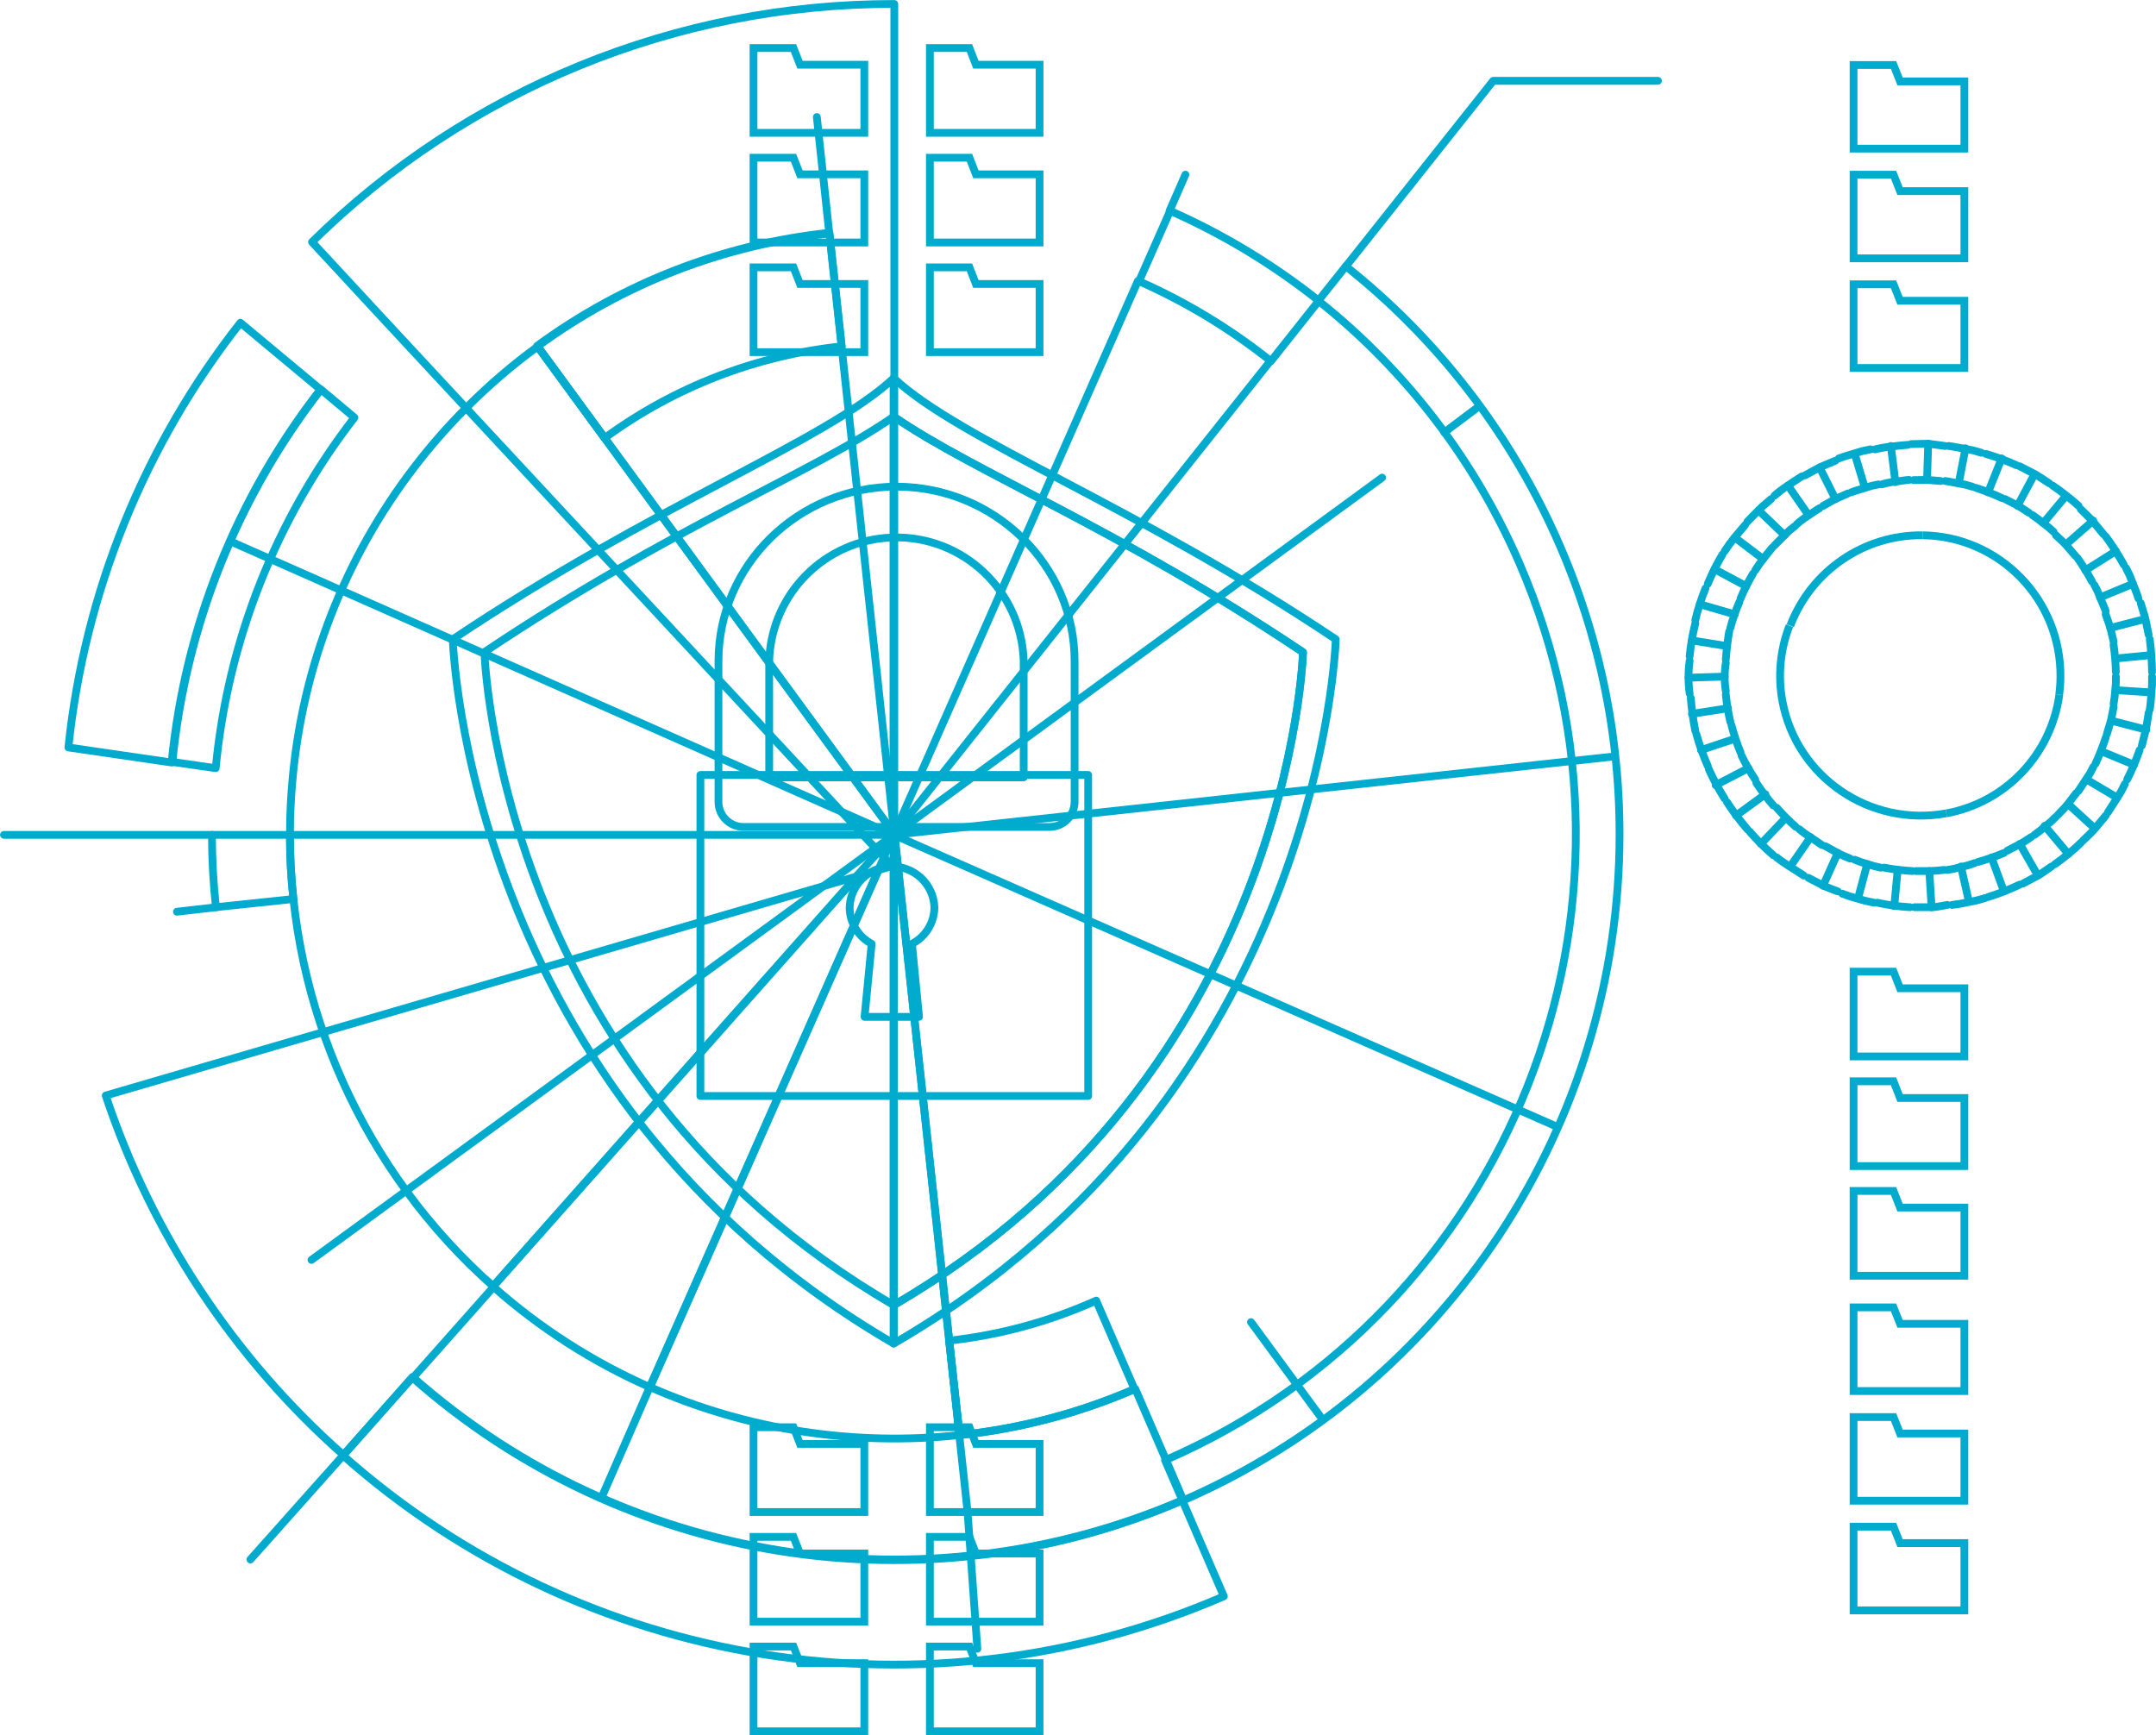 <svg width="1907" height="1535" xmlns="http://www.w3.org/2000/svg" xmlns:xlink="http://www.w3.org/1999/xlink" xml:space="preserve" overflow="hidden"><g transform="translate(-1189 -367)"><path d="M1472.5 711.531C1398.31 806.859 1352.64 921.269 1340.78 1041.5L1249.5 1028.18C1263.77 891.101 1316.51 760.86 1401.63 652.5Z" stroke="#00ABCD" stroke-width="6.875" stroke-linecap="round" stroke-linejoin="round" stroke-miterlimit="10" fill="none" fill-rule="evenodd"/><path d="M2271.5 1779.08C2009.69 1892.37 1706 1843.83 1492.5 1654.58L1553.72 1585.5C1740.45 1750.87 2005.93 1793.27 2234.83 1694.28Z" stroke="#00ABCD" stroke-width="6.875" stroke-linecap="round" stroke-linejoin="round" stroke-miterlimit="10" fill="none" fill-rule="evenodd"/><path d="M2235.5 1693.74C2006.44 1792.67 1740.78 1750.29 1553.94 1585.02L1492.72 1654.06C1395.87 1568.39 1323.35 1458.71 1282.5 1336.08L1371.31 1310.16 1408.73 1299.27 1474.23 1280.16 1916.42 1151.12 1916.42 1151.12 1946.59 1142.32 1624.94 1504.89C1666.27 1541.62 1713.07 1571.69 1763.67 1594.01L1965.81 1136.73 1978.27 1133.08 1970.92 1125.16 1966.06 1120.29 1963.04 1117.04 1954.23 1107.6 1951.65 1104.83 1932.19 1083.78 1600.7 727.334 1554.33 677.449 1527.81 648.908 1464.98 581.081C1602.25 445.92 1787.3 370.26 1980.02 370.501L1980.02 1104.69 1922.5 572.912C1829.04 582.841 1739.88 617.352 1664.11 672.927L1980.02 1104.69 2037.74 1636.46C2091.31 1630.78 2143.7 1616.97 2193.11 1595.52L2220.17 1658Z" stroke="#00ABCD" stroke-width="6.875" stroke-linecap="round" stroke-linejoin="round" stroke-miterlimit="10" fill="none" fill-rule="evenodd"/><path d="M1502.5 736.369C1433.11 826.007 1390.55 933.56 1379.79 1046.5L1341.5 1041.01C1353.34 920.945 1398.88 806.696 1472.84 711.5Z" stroke="#00ABCD" stroke-width="6.875" stroke-linecap="round" stroke-linejoin="round" stroke-miterlimit="10" fill="none" fill-rule="evenodd"/><path d="M1946.14 1142.5 1956.98 1130.45 1964.33 1122.33 1965.78 1120.7 1979.5 1105.5 1951.39 1105.5 1943.8 1105.5 1781.6 1105.5 1444.5 1105.5" stroke="#00ABCD" stroke-width="6.875" stroke-linecap="round" stroke-linejoin="round" stroke-miterlimit="10" fill="none" fill-rule="evenodd"/><path d="M1376.5 1105.5 1337.76 1105.5 1192.5 1105.5" stroke="#00ABCD" stroke-width="6.875" stroke-linecap="round" stroke-linejoin="round" stroke-miterlimit="10" fill="none" fill-rule="evenodd"/><path d="M1492.5 1654.5 1410.5 1746.5" stroke="#00ABCD" stroke-width="6.875" stroke-linecap="round" stroke-linejoin="round" stroke-miterlimit="10" fill="none" fill-rule="evenodd"/><path d="M1554.5 1585.5 1580.32 1556.42 1625.5 1505.5" stroke="#00ABCD" stroke-width="6.875" stroke-linecap="round" stroke-linejoin="round" stroke-miterlimit="10" fill="none" fill-rule="evenodd"/><path d="M2621.5 1105.08C2621.58 1361.08 2469.71 1592.68 2235.01 1694.5L2219.5 1658.74C2525 1526.29 2665.36 1171.07 2533 865.343 2493.66 774.455 2432.55 694.66 2355.09 633.005L2379.4 602.5C2532.52 724.266 2621.68 909.353 2621.5 1105.08Z" stroke="#00ABCD" stroke-width="6.875" stroke-linecap="round" stroke-linejoin="round" stroke-miterlimit="10" fill="none" fill-rule="evenodd"/><path d="M2355.5 633.067 2313.13 686.5C2277.46 658.01 2238.26 634.238 2196.5 615.774L2224 553.5C2271.06 574.297 2315.25 601.037 2355.5 633.067Z" stroke="#00ABCD" stroke-width="6.875" stroke-linecap="round" stroke-linejoin="round" stroke-miterlimit="10" fill="none" fill-rule="evenodd"/><path d="M2379.5 602.5 2509.75 438.5 2655.5 438.5" stroke="#00ABCD" stroke-width="6.875" stroke-linecap="round" stroke-linejoin="round" stroke-miterlimit="10" fill="none" fill-rule="evenodd"/><path d="M2312.5 686.5 1979.5 1105.5" stroke="#00ABCD" stroke-width="6.875" stroke-linecap="round" stroke-linejoin="round" stroke-miterlimit="10" fill="none" fill-rule="evenodd"/><path d="M1933.5 673.327 1922.71 573.5C1829.31 583.42 1740.21 617.899 1664.5 673.424L1723.82 754.5C1785.32 709.43 1857.66 681.424 1933.5 673.327Z" stroke="#00ABCD" stroke-width="6.875" stroke-linecap="round" stroke-linejoin="round" stroke-miterlimit="10" fill="none" fill-rule="evenodd"/><path d="M2028.5 1552.93 2037.76 1636.5C2091.11 1630.85 2143.29 1617.13 2192.5 1595.8L2158.58 1517.5C2117.34 1536 2073.45 1547.96 2028.5 1552.93Z" stroke="#00ABCD" stroke-width="6.875" stroke-linecap="round" stroke-linejoin="round" stroke-miterlimit="10" fill="none" fill-rule="evenodd"/><path d="M2037.5 1636.44C1944.18 1646.45 1849.86 1631.82 1763.96 1594.02L1965.89 1137.09 1946.69 1142.68 1625.37 1504.97C1510.84 1403.59 1445.35 1257.97 1445.5 1105.07 1445.5 1088.75 1446.23 1072.57 1447.74 1056.49 1456.73 956.02 1494.13 860.178 1555.56 780.142 1569.7 761.69 1585.03 744.179 1601.45 727.72 1621.06 708.015 1642.19 689.886 1664.64 673.5L1980.24 1104.93Z" stroke="#00ABCD" stroke-width="6.875" stroke-linecap="round" stroke-linejoin="round" stroke-miterlimit="10" fill="none" fill-rule="evenodd"/><path d="M2237.5 521.5 2223.5 553.5" stroke="#00ABCD" stroke-width="6.875" stroke-linecap="round" stroke-linejoin="round" stroke-miterlimit="10" fill="none" fill-rule="evenodd"/><path d="M2195.5 615.5 1979.5 1105.5" stroke="#00ABCD" stroke-width="6.875" stroke-linecap="round" stroke-linejoin="round" stroke-miterlimit="10" fill="none" fill-rule="evenodd"/><path d="M1911.5 470.5 1915.22 505.388 1922.5 573.5" stroke="#00ABCD" stroke-width="6.875" stroke-linecap="round" stroke-linejoin="round" stroke-miterlimit="10" fill="none" fill-rule="evenodd"/><path d="M1979.5 1105.5 1396.5 847.5" stroke="#00ABCD" stroke-width="6.875" stroke-linecap="round" stroke-linejoin="round" stroke-miterlimit="10" fill="none" fill-rule="evenodd"/><path d="M1448.5 1162.25 1379.99 1169.5C1377.66 1148.24 1376.49 1126.88 1376.5 1105.5L1445.4 1105.5C1445.39 1124.46 1446.42 1143.4 1448.5 1162.25Z" stroke="#00ABCD" stroke-width="6.875" stroke-linecap="round" stroke-linejoin="round" stroke-miterlimit="10" fill="none" fill-rule="evenodd"/><path d="M1380.5 1169.5 1345.5 1173.5" stroke="#00ABCD" stroke-width="6.875" stroke-linecap="round" stroke-linejoin="round" stroke-miterlimit="10" fill="none" fill-rule="evenodd"/><path d="M1979.5 1105.5 1464.5 1481.5" stroke="#00ABCD" stroke-width="6.875" stroke-linecap="round" stroke-linejoin="round" stroke-miterlimit="10" fill="none" fill-rule="evenodd"/><path d="M1722.5 1688.5 1736.36 1656.75 1763.5 1594.5" stroke="#00ABCD" stroke-width="6.875" stroke-linecap="round" stroke-linejoin="round" stroke-miterlimit="10" fill="none" fill-rule="evenodd"/><path d="M1965.5 1137.5 1967.71 1132.4 1969.97 1127.25 1970.55 1125.94 1979.5 1105.5" stroke="#00ABCD" stroke-width="6.875" stroke-linecap="round" stroke-linejoin="round" stroke-miterlimit="10" fill="none" fill-rule="evenodd"/><path d="M2053.5 1825.5 2044.82 1704.39 2037.5 1636.5" stroke="#00ABCD" stroke-width="6.875" stroke-linecap="round" stroke-linejoin="round" stroke-miterlimit="10" fill="none" fill-rule="evenodd"/><path d="M2356.5 1619.5 2335.81 1591.4 2295.5 1536.5" stroke="#00ABCD" stroke-width="6.875" stroke-linecap="round" stroke-linejoin="round" stroke-miterlimit="10" fill="none" fill-rule="evenodd"/><path d="M1979.5 1105.5 2563.5 1362.5" stroke="#00ABCD" stroke-width="6.875" stroke-linecap="round" stroke-linejoin="round" stroke-miterlimit="10" fill="none" fill-rule="evenodd"/><path d="M1979.5 1105.5 2613.5 1036.5" stroke="#00ABCD" stroke-width="6.875" stroke-linecap="round" stroke-linejoin="round" stroke-miterlimit="10" fill="none" fill-rule="evenodd"/><path d="M2494.5 728.5 2466.5 749.5" stroke="#00ABCD" stroke-width="6.875" stroke-linecap="round" stroke-linejoin="round" stroke-miterlimit="10" fill="none" fill-rule="evenodd"/><path d="M2411.5 789.5 1979.5 1105.5" stroke="#00ABCD" stroke-width="6.875" stroke-linecap="round" stroke-linejoin="round" stroke-miterlimit="10" fill="none" fill-rule="evenodd"/><path d="M1979.5 701.5C1919.9 757.121 1767.37 813.325 1589.5 932.491 1589.5 932.491 1600.61 1335.3 1979.5 1555.5Z" stroke="#00ABCD" stroke-width="6.875" stroke-linecap="round" stroke-linejoin="round" stroke-miterlimit="10" fill="none" fill-rule="evenodd"/><path d="M1979.5 701.5C2039.25 757.121 2192.18 813.325 2370.5 932.491 2370.5 932.491 2359.36 1335.3 1979.5 1555.5Z" stroke="#00ABCD" stroke-width="6.875" stroke-linecap="round" stroke-linejoin="round" stroke-miterlimit="10" fill="none" fill-rule="evenodd"/><path d="M1979.52 735.5C1907.48 785.568 1782.59 833.251 1617.5 943.799 1617.5 943.799 1627.85 1317.34 1979.52 1521.5 2331.19 1317.34 2341.5 944.043 2341.5 944.043 2176.46 833.251 2052.15 785.568 1979.52 735.5Z" stroke="#00ABCD" stroke-width="6.875" stroke-linecap="round" stroke-linejoin="round" stroke-miterlimit="10" fill="none" fill-rule="evenodd"/><path d="M2341.5 943.864C2176.2 833.282 2052.13 785.583 1979.5 735.5L1979.5 1521.5C2331.19 1317.27 2341.5 943.864 2341.5 943.864Z" stroke="#00ABCD" stroke-width="6.875" stroke-linecap="round" stroke-linejoin="round" stroke-miterlimit="10" fill="none" fill-rule="evenodd"/><path d="M2828.5 498.5 2926.5 498.5 2926.5 439.011 2869.61 439.011 2863.85 424.5 2828.5 424.5 2828.5 498.5Z" stroke="#00ABCD" stroke-width="6.875" stroke-miterlimit="8" fill="none" fill-rule="evenodd"/><path d="M2828.5 595.5 2926.5 595.5 2926.5 536.059 2869.61 536.059 2863.85 521.5 2828.5 521.5 2828.5 595.5Z" stroke="#00ABCD" stroke-width="6.875" stroke-miterlimit="8" fill="none" fill-rule="evenodd"/><path d="M2828.5 692.5 2926.5 692.5 2926.5 633.049 2869.61 633.049 2863.85 618.5 2828.5 618.5 2828.5 692.5Z" stroke="#00ABCD" stroke-width="6.875" stroke-miterlimit="8" fill="none" fill-rule="evenodd"/><path d="M2828.5 1301.5 2926.5 1301.5 2926.5 1241.21 2869.61 1241.21 2863.85 1226.5 2828.5 1226.5 2828.5 1301.5Z" stroke="#00ABCD" stroke-width="6.875" stroke-miterlimit="8" fill="none" fill-rule="evenodd"/><path d="M2828.5 1398.5 2926.5 1398.5 2926.5 1338.26 2869.61 1338.26 2863.85 1323.5 2828.5 1323.5 2828.5 1398.5Z" stroke="#00ABCD" stroke-width="6.875" stroke-miterlimit="8" fill="none" fill-rule="evenodd"/><path d="M2828.5 1495.5 2926.5 1495.5 2926.5 1435.21 2869.61 1435.21 2863.85 1420.5 2828.5 1420.5 2828.5 1495.5Z" stroke="#00ABCD" stroke-width="6.875" stroke-miterlimit="8" fill="none" fill-rule="evenodd"/><path d="M2828.5 1597.5 2926.5 1597.5 2926.5 1538.01 2869.61 1538.01 2863.85 1523.5 2828.5 1523.5 2828.5 1597.5Z" stroke="#00ABCD" stroke-width="6.875" stroke-miterlimit="8" fill="none" fill-rule="evenodd"/><path d="M2828.5 1694.5 2926.5 1694.5 2926.5 1635.06 2869.61 1635.06 2863.85 1620.5 2828.5 1620.5 2828.5 1694.5Z" stroke="#00ABCD" stroke-width="6.875" stroke-miterlimit="8" fill="none" fill-rule="evenodd"/><path d="M2828.5 1791.5 2926.5 1791.5 2926.5 1732.01 2869.61 1732.01 2863.85 1717.5 2828.5 1717.5 2828.5 1791.5Z" stroke="#00ABCD" stroke-width="6.875" stroke-miterlimit="8" fill="none" fill-rule="evenodd"/><path d="M2683.5 980.5C2682.17 970.846 2682.17 961.154 2683.5 951.5" stroke="#00ABCD" stroke-width="6.875" stroke-linecap="round" stroke-linejoin="round" stroke-miterlimit="10" fill="none" fill-rule="evenodd"/><path d="M2715.5 978.5C2714.17 970.178 2714.17 961.823 2715.5 953.5" stroke="#00ABCD" stroke-width="6.875" stroke-linecap="round" stroke-linejoin="round" stroke-miterlimit="10" fill="none" fill-rule="evenodd"/><path d="M2682.5 966.502 2714.5 965.5" stroke="#00ABCD" stroke-width="6.875" stroke-linecap="round" stroke-linejoin="round" stroke-miterlimit="10" fill="none" fill-rule="evenodd"/><path d="M2683.5 947.5C2684.44 937.743 2686.11 928.054 2688.5 918.5" stroke="#00ABCD" stroke-width="6.875" stroke-linecap="round" stroke-linejoin="round" stroke-miterlimit="10" fill="none" fill-rule="evenodd"/><path d="M2715.5 950.5C2716.08 942.09 2717.08 933.738 2718.5 925.5" stroke="#00ABCD" stroke-width="6.875" stroke-linecap="round" stroke-linejoin="round" stroke-miterlimit="10" fill="none" fill-rule="evenodd"/><path d="M2685.5 933.5 2716.5 938.5" stroke="#00ABCD" stroke-width="6.875" stroke-linecap="round" stroke-linejoin="round" stroke-miterlimit="10" fill="none" fill-rule="evenodd"/><path d="M2688.5 915.5C2690.8 905.949 2693.81 896.588 2697.5 887.5" stroke="#00ABCD" stroke-width="6.875" stroke-linecap="round" stroke-linejoin="round" stroke-miterlimit="10" fill="none" fill-rule="evenodd"/><path d="M2719.5 922.5C2721.57 914.664 2724.25 906.977 2727.5 899.5" stroke="#00ABCD" stroke-width="6.875" stroke-linecap="round" stroke-linejoin="round" stroke-miterlimit="10" fill="none" fill-rule="evenodd"/><path d="M2692.5 901.5 2723.5 910.5" stroke="#00ABCD" stroke-width="6.875" stroke-linecap="round" stroke-linejoin="round" stroke-miterlimit="10" fill="none" fill-rule="evenodd"/><path d="M2699.5 883.5C2703.23 874.524 2707.57 865.835 2712.5 857.5" stroke="#00ABCD" stroke-width="6.875" stroke-linecap="round" stroke-linejoin="round" stroke-miterlimit="10" fill="none" fill-rule="evenodd"/><path d="M2728.5 896.5C2731.67 888.909 2735.34 881.558 2739.5 874.5" stroke="#00ABCD" stroke-width="6.875" stroke-linecap="round" stroke-linejoin="round" stroke-miterlimit="10" fill="none" fill-rule="evenodd"/><path d="M2705.5 870.5 2733.5 885.5" stroke="#00ABCD" stroke-width="6.875" stroke-linecap="round" stroke-linejoin="round" stroke-miterlimit="10" fill="none" fill-rule="evenodd"/><path d="M2714.5 854.5C2717.16 850.427 2720.02 846.498 2723.07 842.665L2732.5 831.5" stroke="#00ABCD" stroke-width="6.875" stroke-linecap="round" stroke-linejoin="round" stroke-miterlimit="10" fill="none" fill-rule="evenodd"/><path d="M2741.5 871.5C2743.71 867.976 2746.1 864.565 2748.65 861.28L2756.5 851.5" stroke="#00ABCD" stroke-width="6.875" stroke-linecap="round" stroke-linejoin="round" stroke-miterlimit="10" fill="none" fill-rule="evenodd"/><path d="M2723.5 842.5 2748.5 861.5" stroke="#00ABCD" stroke-width="6.875" stroke-linecap="round" stroke-linejoin="round" stroke-miterlimit="10" fill="none" fill-rule="evenodd"/><path d="M2734.5 828.5C2737.81 824.982 2741.31 821.609 2744.71 818.138 2746.46 816.452 2748.06 814.669 2749.91 813.319L2755.5 808.5" stroke="#00ABCD" stroke-width="6.875" stroke-linecap="round" stroke-linejoin="round" stroke-miterlimit="10" fill="none" fill-rule="evenodd"/><path d="M2758.5 849.5 2767.21 840.734C2768.67 839.281 2770.04 837.731 2771.61 836.375L2776.5 832.5" stroke="#00ABCD" stroke-width="6.875" stroke-linecap="round" stroke-linejoin="round" stroke-miterlimit="10" fill="none" fill-rule="evenodd"/><path d="M2744.5 818.5 2767.5 840.5" stroke="#00ABCD" stroke-width="6.875" stroke-linecap="round" stroke-linejoin="round" stroke-miterlimit="10" fill="none" fill-rule="evenodd"/><path d="M2758.5 805.5C2762.18 802.253 2766.1 799.281 2770.23 796.609 2774.3 793.922 2778.33 791.089 2782.5 788.5" stroke="#00ABCD" stroke-width="6.875" stroke-linecap="round" stroke-linejoin="round" stroke-miterlimit="10" fill="none" fill-rule="evenodd"/><path d="M2778.5 830.5C2781.55 827.826 2784.8 825.382 2788.23 823.19 2791.69 820.991 2795.05 818.411 2798.5 816.5" stroke="#00ABCD" stroke-width="6.875" stroke-linecap="round" stroke-linejoin="round" stroke-miterlimit="10" fill="none" fill-rule="evenodd"/><path d="M2770.5 796.5 2788.5 822.5" stroke="#00ABCD" stroke-width="6.875" stroke-linecap="round" stroke-linejoin="round" stroke-miterlimit="10" fill="none" fill-rule="evenodd"/><path d="M2785.5 787.5 2798.7 780.35C2803.25 778.3 2807.9 776.45 2812.5 774.5" stroke="#00ABCD" stroke-width="6.875" stroke-linecap="round" stroke-linejoin="round" stroke-miterlimit="10" fill="none" fill-rule="evenodd"/><path d="M2801.5 814.5 2812.26 808.473 2823.5 803.5" stroke="#00ABCD" stroke-width="6.875" stroke-linecap="round" stroke-linejoin="round" stroke-miterlimit="10" fill="none" fill-rule="evenodd"/><path d="M2798.5 780.5 2812.5 808.5" stroke="#00ABCD" stroke-width="6.875" stroke-linecap="round" stroke-linejoin="round" stroke-miterlimit="10" fill="none" fill-rule="evenodd"/><path d="M2815.5 772.5C2819.98 770.738 2824.75 769.595 2829.38 768.071L2836.34 765.976 2843.5 764.5" stroke="#00ABCD" stroke-width="6.875" stroke-linecap="round" stroke-linejoin="round" stroke-miterlimit="10" fill="none" fill-rule="evenodd"/><path d="M2826.5 802.5C2830.39 800.923 2834.43 799.937 2838.38 798.655L2844.39 796.781 2850.5 795.5" stroke="#00ABCD" stroke-width="6.875" stroke-linecap="round" stroke-linejoin="round" stroke-miterlimit="10" fill="none" fill-rule="evenodd"/><path d="M2829.5 768.5 2838.5 798.5" stroke="#00ABCD" stroke-width="6.875" stroke-linecap="round" stroke-linejoin="round" stroke-miterlimit="10" fill="none" fill-rule="evenodd"/><path d="M2847.5 764.5C2852.24 763.35 2857.04 762.521 2861.88 762.019 2866.75 761.513 2871.63 760.804 2876.5 760.5" stroke="#00ABCD" stroke-width="6.875" stroke-linecap="round" stroke-linejoin="round" stroke-miterlimit="10" fill="none" fill-rule="evenodd"/><path d="M2853.5 795.5C2857.43 794.292 2861.42 793.466 2865.45 793.029 2869.47 792.559 2873.48 791.794 2877.5 791.5" stroke="#00ABCD" stroke-width="6.875" stroke-linecap="round" stroke-linejoin="round" stroke-miterlimit="10" fill="none" fill-rule="evenodd"/><path d="M2861.5 761.5 2865.5 793.5" stroke="#00ABCD" stroke-width="6.875" stroke-linecap="round" stroke-linejoin="round" stroke-miterlimit="10" fill="none" fill-rule="evenodd"/><path d="M2879.5 759.833 2894.5 759.5 2909.5 761.5" stroke="#00ABCD" stroke-width="6.875" stroke-linecap="round" stroke-linejoin="round" stroke-miterlimit="10" fill="none" fill-rule="evenodd"/><path d="M2881.5 791.691 2893.52 791.5 2905.5 792.5" stroke="#00ABCD" stroke-width="6.875" stroke-linecap="round" stroke-linejoin="round" stroke-miterlimit="10" fill="none" fill-rule="evenodd"/><path d="M2894.5 759.5 2893.5 791.5" stroke="#00ABCD" stroke-width="6.875" stroke-linecap="round" stroke-linejoin="round" stroke-miterlimit="10" fill="none" fill-rule="evenodd"/><path d="M2912.5 761.5C2917.4 762.105 2922.3 763.214 2927.2 764.071 2929.6 764.525 2932.09 764.929 2934.4 765.433L2941.5 767.5" stroke="#00ABCD" stroke-width="6.875" stroke-linecap="round" stroke-linejoin="round" stroke-miterlimit="10" fill="none" fill-rule="evenodd"/><path d="M2909.5 792.5C2913.56 793 2917.58 793.95 2921.6 794.65 2923.58 795 2925.61 795.35 2927.65 795.8L2933.5 797.5" stroke="#00ABCD" stroke-width="6.875" stroke-linecap="round" stroke-linejoin="round" stroke-miterlimit="10" fill="none" fill-rule="evenodd"/><path d="M2927.5 763.5 2921.5 794.5" stroke="#00ABCD" stroke-width="6.875" stroke-linecap="round" stroke-linejoin="round" stroke-miterlimit="10" fill="none" fill-rule="evenodd"/><path d="M2945.5 768.5C2954.72 771.191 2963.74 774.532 2972.5 778.5" stroke="#00ABCD" stroke-width="6.875" stroke-linecap="round" stroke-linejoin="round" stroke-miterlimit="10" fill="none" fill-rule="evenodd"/><path d="M2936.5 798.5C2944.34 800.952 2952.02 803.959 2959.5 807.5" stroke="#00ABCD" stroke-width="6.875" stroke-linecap="round" stroke-linejoin="round" stroke-miterlimit="10" fill="none" fill-rule="evenodd"/><path d="M2959.5 772.5 2947.5 802.5" stroke="#00ABCD" stroke-width="6.875" stroke-linecap="round" stroke-linejoin="round" stroke-miterlimit="10" fill="none" fill-rule="evenodd"/><path d="M2975.5 779.5 2988.85 786.396C2993.2 788.863 2997.3 791.782 3001.5 794.5" stroke="#00ABCD" stroke-width="6.875" stroke-linecap="round" stroke-linejoin="round" stroke-miterlimit="10" fill="none" fill-rule="evenodd"/><path d="M2962.5 808.5 2973.29 814.024C2976.77 815.976 2980.06 818.357 2983.5 820.5" stroke="#00ABCD" stroke-width="6.875" stroke-linecap="round" stroke-linejoin="round" stroke-miterlimit="10" fill="none" fill-rule="evenodd"/><path d="M2988.5 786.5 2973.5 814.5" stroke="#00ABCD" stroke-width="6.875" stroke-linecap="round" stroke-linejoin="round" stroke-miterlimit="10" fill="none" fill-rule="evenodd"/><path d="M3004.5 796.5C3008.59 799.168 3012.52 802.061 3016.27 805.165 3020.2 808.055 3023.95 811.172 3027.5 814.5" stroke="#00ABCD" stroke-width="6.875" stroke-linecap="round" stroke-linejoin="round" stroke-miterlimit="10" fill="none" fill-rule="evenodd"/><path d="M2986.5 822.5C2989.86 824.707 2993.09 827.118 2996.14 829.717 2999.44 832.106 3002.56 834.706 3005.5 837.5" stroke="#00ABCD" stroke-width="6.875" stroke-linecap="round" stroke-linejoin="round" stroke-miterlimit="10" fill="none" fill-rule="evenodd"/><path d="M3016.5 805.5 2996.5 829.5" stroke="#00ABCD" stroke-width="6.875" stroke-linecap="round" stroke-linejoin="round" stroke-miterlimit="10" fill="none" fill-rule="evenodd"/><path d="M3029.5 817.5C3032.98 821.01 3036.71 824.322 3040 828.031L3049.5 839.5" stroke="#00ABCD" stroke-width="6.875" stroke-linecap="round" stroke-linejoin="round" stroke-miterlimit="10" fill="none" fill-rule="evenodd"/><path d="M3007.5 840.5C3010.45 843.389 3013.65 846.042 3016.4 849.026L3024.5 858.5" stroke="#00ABCD" stroke-width="6.875" stroke-linecap="round" stroke-linejoin="round" stroke-miterlimit="10" fill="none" fill-rule="evenodd"/><path d="M3040.5 827.5 3016.5 848.5" stroke="#00ABCD" stroke-width="6.875" stroke-linecap="round" stroke-linejoin="round" stroke-miterlimit="10" fill="none" fill-rule="evenodd"/><path d="M3051.5 841.5C3057.38 849.482 3062.72 857.833 3067.5 866.5" stroke="#00ABCD" stroke-width="6.875" stroke-linecap="round" stroke-linejoin="round" stroke-miterlimit="10" fill="none" fill-rule="evenodd"/><path d="M3026.5 860.5C3031.27 867.213 3035.61 874.228 3039.5 881.5" stroke="#00ABCD" stroke-width="6.875" stroke-linecap="round" stroke-linejoin="round" stroke-miterlimit="10" fill="none" fill-rule="evenodd"/><path d="M3060.5 854.5 3033.5 871.5" stroke="#00ABCD" stroke-width="6.875" stroke-linecap="round" stroke-linejoin="round" stroke-miterlimit="10" fill="none" fill-rule="evenodd"/><path d="M3069.5 869.5 3072.71 875.992 3075.41 882.828C3077.11 887.353 3079.12 891.828 3080.5 896.5" stroke="#00ABCD" stroke-width="6.875" stroke-linecap="round" stroke-linejoin="round" stroke-miterlimit="10" fill="none" fill-rule="evenodd"/><path d="M3041.5 884.5 3044.37 890.052 3046.72 895.851C3048.2 899.767 3050.06 903.534 3051.5 907.5" stroke="#00ABCD" stroke-width="6.875" stroke-linecap="round" stroke-linejoin="round" stroke-miterlimit="10" fill="none" fill-rule="evenodd"/><path d="M3075.5 883.5 3046.5 895.5" stroke="#00ABCD" stroke-width="6.875" stroke-linecap="round" stroke-linejoin="round" stroke-miterlimit="10" fill="none" fill-rule="evenodd"/><path d="M3082.5 900.5C3083.87 905.319 3085.39 909.657 3086.57 914.331L3089.5 928.5" stroke="#00ABCD" stroke-width="6.875" stroke-linecap="round" stroke-linejoin="round" stroke-miterlimit="10" fill="none" fill-rule="evenodd"/><path d="M3051.5 910.5C3052.83 914.46 3054.39 918.37 3055.61 922.378L3058.5 934.501" stroke="#00ABCD" stroke-width="6.875" stroke-linecap="round" stroke-linejoin="round" stroke-miterlimit="10" fill="none" fill-rule="evenodd"/><path d="M3086.5 914.5 3055.5 922.5" stroke="#00ABCD" stroke-width="6.875" stroke-linecap="round" stroke-linejoin="round" stroke-miterlimit="10" fill="none" fill-rule="evenodd"/><path d="M3090.5 932.5C3091.69 942.108 3092.36 951.794 3092.5 961.5" stroke="#00ABCD" stroke-width="6.875" stroke-linecap="round" stroke-linejoin="round" stroke-miterlimit="10" fill="none" fill-rule="evenodd"/><path d="M3058.5 937.5C3059.66 945.455 3060.32 953.469 3060.5 961.5" stroke="#00ABCD" stroke-width="6.875" stroke-linecap="round" stroke-linejoin="round" stroke-miterlimit="10" fill="none" fill-rule="evenodd"/><path d="M3091.5 946.5 3060.5 949.5" stroke="#00ABCD" stroke-width="6.875" stroke-linecap="round" stroke-linejoin="round" stroke-miterlimit="10" fill="none" fill-rule="evenodd"/><path d="M3092.5 965.5C3092.5 967.921 3092.5 970.341 3092.5 972.762L3091.93 979.976C3091.45 984.817 3091.41 989.659 3090.5 994.5" stroke="#00ABCD" stroke-width="6.875" stroke-linecap="round" stroke-linejoin="round" stroke-miterlimit="10" fill="none" fill-rule="evenodd"/><path d="M3060.5 965.5C3060.5 967.496 3060.5 969.492 3060.5 971.488L3059.94 977.524C3059.71 981.535 3059.23 985.533 3058.5 989.501" stroke="#00ABCD" stroke-width="6.875" stroke-linecap="round" stroke-linejoin="round" stroke-miterlimit="10" fill="none" fill-rule="evenodd"/><path d="M3091.5 979.5 3060.5 977.5" stroke="#00ABCD" stroke-width="6.875" stroke-linecap="round" stroke-linejoin="round" stroke-miterlimit="10" fill="none" fill-rule="evenodd"/><path d="M3089.5 997.5C3088.67 1002.47 3088.07 1007.43 3087.07 1012.15L3083.5 1026.5" stroke="#00ABCD" stroke-width="6.875" stroke-linecap="round" stroke-linejoin="round" stroke-miterlimit="10" fill="none" fill-rule="evenodd"/><path d="M3058.5 992.5C3057.63 996.54 3057.06 1000.63 3056.04 1004.62L3052.5 1016.5" stroke="#00ABCD" stroke-width="6.875" stroke-linecap="round" stroke-linejoin="round" stroke-miterlimit="10" fill="none" fill-rule="evenodd"/><path d="M3087.5 1012.5 3056.5 1004.5" stroke="#00ABCD" stroke-width="6.875" stroke-linecap="round" stroke-linejoin="round" stroke-miterlimit="10" fill="none" fill-rule="evenodd"/><path d="M3081.5 1030.5C3078.41 1039.41 3074.74 1048.09 3070.5 1056.5" stroke="#00ABCD" stroke-width="6.875" stroke-linecap="round" stroke-linejoin="round" stroke-miterlimit="10" fill="none" fill-rule="evenodd"/><path d="M3051.5 1019.5C3048.95 1027.37 3045.94 1035.05 3042.5 1042.5" stroke="#00ABCD" stroke-width="6.875" stroke-linecap="round" stroke-linejoin="round" stroke-miterlimit="10" fill="none" fill-rule="evenodd"/><path d="M3076.5 1043.5 3047.5 1031.5" stroke="#00ABCD" stroke-width="6.875" stroke-linecap="round" stroke-linejoin="round" stroke-miterlimit="10" fill="none" fill-rule="evenodd"/><path d="M3068.5 1060.5 3065.19 1067.02C3064 1069.13 3062.61 1071.14 3061.36 1073.25L3053.5 1085.5" stroke="#00ABCD" stroke-width="6.875" stroke-linecap="round" stroke-linejoin="round" stroke-miterlimit="10" fill="none" fill-rule="evenodd"/><path d="M3040.5 1045.5 3037.66 1050.98C3036.62 1052.77 3035.4 1054.42 3034.32 1056.17L3027.5 1066.5" stroke="#00ABCD" stroke-width="6.875" stroke-linecap="round" stroke-linejoin="round" stroke-miterlimit="10" fill="none" fill-rule="evenodd"/><path d="M3061.5 1072.5 3034.5 1056.5" stroke="#00ABCD" stroke-width="6.875" stroke-linecap="round" stroke-linejoin="round" stroke-miterlimit="10" fill="none" fill-rule="evenodd"/><path d="M3051.5 1088.5 3041.95 1100.01C3038.77 1103.78 3034.98 1107.02 3031.5 1110.5" stroke="#00ABCD" stroke-width="6.875" stroke-linecap="round" stroke-linejoin="round" stroke-miterlimit="10" fill="none" fill-rule="evenodd"/><path d="M3025.5 1068.5 3017.88 1078.42C3015.34 1081.7 3012.28 1084.47 3009.5 1087.5" stroke="#00ABCD" stroke-width="6.875" stroke-linecap="round" stroke-linejoin="round" stroke-miterlimit="10" fill="none" fill-rule="evenodd"/><path d="M3041.5 1099.5 3018.5 1078.5" stroke="#00ABCD" stroke-width="6.875" stroke-linecap="round" stroke-linejoin="round" stroke-miterlimit="10" fill="none" fill-rule="evenodd"/><path d="M3029.5 1112.5C3025.98 1116.03 3022.24 1119.34 3018.3 1122.4 3014.55 1125.66 3010.61 1128.7 3006.5 1131.5" stroke="#00ABCD" stroke-width="6.875" stroke-linecap="round" stroke-linejoin="round" stroke-miterlimit="10" fill="none" fill-rule="evenodd"/><path d="M3007.5 1089.5C3004.61 1092.48 3001.52 1095.26 2998.24 1097.8 2995.16 1100.57 2991.9 1103.14 2988.5 1105.5" stroke="#00ABCD" stroke-width="6.875" stroke-linecap="round" stroke-linejoin="round" stroke-miterlimit="10" fill="none" fill-rule="evenodd"/><path d="M3018.5 1122.5 2997.5 1097.5" stroke="#00ABCD" stroke-width="6.875" stroke-linecap="round" stroke-linejoin="round" stroke-miterlimit="10" fill="none" fill-rule="evenodd"/><path d="M3003.5 1133.5C2999.39 1136.2 2995.57 1139.3 2991.27 1141.65L2978.5 1148.5" stroke="#00ABCD" stroke-width="6.875" stroke-linecap="round" stroke-linejoin="round" stroke-miterlimit="10" fill="none" fill-rule="evenodd"/><path d="M2985.5 1107.5C2982.03 1109.63 2978.85 1112.13 2975.24 1113.89L2964.5 1119.5" stroke="#00ABCD" stroke-width="6.875" stroke-linecap="round" stroke-linejoin="round" stroke-miterlimit="10" fill="none" fill-rule="evenodd"/><path d="M2991.5 1141.5 2975.5 1113.5" stroke="#00ABCD" stroke-width="6.875" stroke-linecap="round" stroke-linejoin="round" stroke-miterlimit="10" fill="none" fill-rule="evenodd"/><path d="M2975.5 1149.5C2966.42 1153.83 2957.07 1157.5 2947.5 1160.5" stroke="#00ABCD" stroke-width="6.875" stroke-linecap="round" stroke-linejoin="round" stroke-miterlimit="10" fill="none" fill-rule="evenodd"/><path d="M2961.5 1121.5C2954.03 1124.62 2946.35 1127.3 2938.5 1129.5" stroke="#00ABCD" stroke-width="6.875" stroke-linecap="round" stroke-linejoin="round" stroke-miterlimit="10" fill="none" fill-rule="evenodd"/><path d="M2961.5 1155.5 2950.5 1125.5" stroke="#00ABCD" stroke-width="6.875" stroke-linecap="round" stroke-linejoin="round" stroke-miterlimit="10" fill="none" fill-rule="evenodd"/><path d="M2944.5 1161.5C2939.83 1162.98 2935.06 1164.14 2930.22 1164.98 2925.37 1166.1 2920.45 1166.94 2915.5 1167.5" stroke="#00ABCD" stroke-width="6.875" stroke-linecap="round" stroke-linejoin="round" stroke-miterlimit="10" fill="none" fill-rule="evenodd"/><path d="M2935.5 1130.5C2931.6 1131.99 2927.62 1133.14 2923.57 1133.93 2919.6 1135.09 2915.57 1135.95 2911.5 1136.5" stroke="#00ABCD" stroke-width="6.875" stroke-linecap="round" stroke-linejoin="round" stroke-miterlimit="10" fill="none" fill-rule="evenodd"/><path d="M2930.5 1164.5 2923.5 1133.5" stroke="#00ABCD" stroke-width="6.875" stroke-linecap="round" stroke-linejoin="round" stroke-miterlimit="10" fill="none" fill-rule="evenodd"/><path d="M2911.5 1167.5C2906.67 1168.17 2901.83 1169.57 2897 1169.5L2882.5 1169.5" stroke="#00ABCD" stroke-width="6.875" stroke-linecap="round" stroke-linejoin="round" stroke-miterlimit="10" fill="none" fill-rule="evenodd"/><path d="M2908.5 1136.5C2904.36 1137.03 2900.2 1137.36 2896.02 1137.5L2883.5 1137.5" stroke="#00ABCD" stroke-width="6.875" stroke-linecap="round" stroke-linejoin="round" stroke-miterlimit="10" fill="none" fill-rule="evenodd"/><path d="M2897.5 1169.5 2895.5 1137.5" stroke="#00ABCD" stroke-width="6.875" stroke-linecap="round" stroke-linejoin="round" stroke-miterlimit="10" fill="none" fill-rule="evenodd"/><path d="M2878.5 1169.5C2868.76 1168.97 2859.07 1167.63 2849.5 1165.5" stroke="#00ABCD" stroke-width="6.875" stroke-linecap="round" stroke-linejoin="round" stroke-miterlimit="10" fill="none" fill-rule="evenodd"/><path d="M2880.5 1137.5C2872.11 1137.07 2863.76 1136.06 2855.5 1134.5" stroke="#00ABCD" stroke-width="6.875" stroke-linecap="round" stroke-linejoin="round" stroke-miterlimit="10" fill="none" fill-rule="evenodd"/><path d="M2864.5 1168.5 2867.5 1136.5" stroke="#00ABCD" stroke-width="6.875" stroke-linecap="round" stroke-linejoin="round" stroke-miterlimit="10" fill="none" fill-rule="evenodd"/><path d="M2846.5 1165.5C2841.73 1164.62 2837.01 1163.44 2832.38 1161.97 2827.66 1160.78 2823.03 1159.29 2818.5 1157.5" stroke="#00ABCD" stroke-width="6.875" stroke-linecap="round" stroke-linejoin="round" stroke-miterlimit="10" fill="none" fill-rule="evenodd"/><path d="M2852.5 1134.5C2848.57 1133.74 2844.69 1132.7 2840.88 1131.38 2837.02 1130.34 2833.22 1129.05 2829.5 1127.5" stroke="#00ABCD" stroke-width="6.875" stroke-linecap="round" stroke-linejoin="round" stroke-miterlimit="10" fill="none" fill-rule="evenodd"/><path d="M2832.5 1161.5 2840.5 1131.5" stroke="#00ABCD" stroke-width="6.875" stroke-linecap="round" stroke-linejoin="round" stroke-miterlimit="10" fill="none" fill-rule="evenodd"/><path d="M2814.5 1155.5C2810.06 1153.68 2805.48 1152.23 2801.24 1150.13L2788.5 1143.5" stroke="#00ABCD" stroke-width="6.875" stroke-linecap="round" stroke-linejoin="round" stroke-miterlimit="10" fill="none" fill-rule="evenodd"/><path d="M2825.5 1126.5C2821.76 1124.82 2817.88 1123.55 2814.28 1121.41L2803.5 1115.5" stroke="#00ABCD" stroke-width="6.875" stroke-linecap="round" stroke-linejoin="round" stroke-miterlimit="10" fill="none" fill-rule="evenodd"/><path d="M2801.5 1150.5 2814.5 1121.5" stroke="#00ABCD" stroke-width="6.875" stroke-linecap="round" stroke-linejoin="round" stroke-miterlimit="10" fill="none" fill-rule="evenodd"/><path d="M2784.5 1141.5C2776.53 1136.21 2768.18 1131.54 2760.5 1125.5" stroke="#00ABCD" stroke-width="6.875" stroke-linecap="round" stroke-linejoin="round" stroke-miterlimit="10" fill="none" fill-rule="evenodd"/><path d="M2800.5 1114.5C2793.82 1109.61 2786.71 1105.79 2780.5 1100.5" stroke="#00ABCD" stroke-width="6.875" stroke-linecap="round" stroke-linejoin="round" stroke-miterlimit="10" fill="none" fill-rule="evenodd"/><path d="M2772.5 1133.5 2790.5 1107.5" stroke="#00ABCD" stroke-width="6.875" stroke-linecap="round" stroke-linejoin="round" stroke-miterlimit="10" fill="none" fill-rule="evenodd"/><path d="M2757.5 1123.5C2750.03 1117.04 2743.01 1110.03 2736.5 1102.5" stroke="#00ABCD" stroke-width="6.875" stroke-linecap="round" stroke-linejoin="round" stroke-miterlimit="10" fill="none" fill-rule="evenodd"/><path d="M2777.5 1098.5C2771.47 1093.25 2765.79 1087.57 2760.5 1081.5" stroke="#00ABCD" stroke-width="6.875" stroke-linecap="round" stroke-linejoin="round" stroke-miterlimit="10" fill="none" fill-rule="evenodd"/><path d="M2746.5 1113.5 2768.5 1090.5" stroke="#00ABCD" stroke-width="6.875" stroke-linecap="round" stroke-linejoin="round" stroke-miterlimit="10" fill="none" fill-rule="evenodd"/><path d="M2734.5 1100.5C2727.97 1092.92 2721.96 1084.9 2716.5 1076.5" stroke="#00ABCD" stroke-width="6.875" stroke-linecap="round" stroke-linejoin="round" stroke-miterlimit="10" fill="none" fill-rule="evenodd"/><path d="M2757.5 1079.5C2752.05 1073.2 2747.04 1066.51 2742.5 1059.5" stroke="#00ABCD" stroke-width="6.875" stroke-linecap="round" stroke-linejoin="round" stroke-miterlimit="10" fill="none" fill-rule="evenodd"/><path d="M2724.5 1088.5 2750.5 1069.5" stroke="#00ABCD" stroke-width="6.875" stroke-linecap="round" stroke-linejoin="round" stroke-miterlimit="10" fill="none" fill-rule="evenodd"/><path d="M2714.5 1073.5C2709.22 1065.17 2704.54 1056.48 2700.5 1047.5" stroke="#00ABCD" stroke-width="6.875" stroke-linecap="round" stroke-linejoin="round" stroke-miterlimit="10" fill="none" fill-rule="evenodd"/><path d="M2741.5 1056.5C2736.98 1049.77 2732.97 1042.75 2729.5 1035.5" stroke="#00ABCD" stroke-width="6.875" stroke-linecap="round" stroke-linejoin="round" stroke-miterlimit="10" fill="none" fill-rule="evenodd"/><path d="M2706.5 1061.5 2735.5 1046.5" stroke="#00ABCD" stroke-width="6.875" stroke-linecap="round" stroke-linejoin="round" stroke-miterlimit="10" fill="none" fill-rule="evenodd"/><path d="M2699.5 1044.5C2695.5 1035.39 2692.16 1026.04 2689.5 1016.5" stroke="#00ABCD" stroke-width="6.875" stroke-linecap="round" stroke-linejoin="round" stroke-miterlimit="10" fill="none" fill-rule="evenodd"/><path d="M2728.5 1032.5C2725.3 1024.69 2722.62 1016.67 2720.5 1008.5" stroke="#00ABCD" stroke-width="6.875" stroke-linecap="round" stroke-linejoin="round" stroke-miterlimit="10" fill="none" fill-rule="evenodd"/><path d="M2693.5 1030.5 2723.5 1020.5" stroke="#00ABCD" stroke-width="6.875" stroke-linecap="round" stroke-linejoin="round" stroke-miterlimit="10" fill="none" fill-rule="evenodd"/><path d="M2688.5 1013.5C2686.63 1003.96 2685.29 994.267 2684.5 984.5" stroke="#00ABCD" stroke-width="6.875" stroke-linecap="round" stroke-linejoin="round" stroke-miterlimit="10" fill="none" fill-rule="evenodd"/><path d="M2719.5 1005.5C2717.65 997.598 2716.32 989.58 2715.5 981.5" stroke="#00ABCD" stroke-width="6.875" stroke-linecap="round" stroke-linejoin="round" stroke-miterlimit="10" fill="none" fill-rule="evenodd"/><path d="M2685.5 998.5 2717.5 993.5" stroke="#00ABCD" stroke-width="6.875" stroke-linecap="round" stroke-linejoin="round" stroke-miterlimit="10" fill="none" fill-rule="evenodd"/><path d="M2889.5 840.5C2957.72 841.352 3012.34 897.662 3011.49 966.273 3011.43 971.367 3011.05 976.452 3010.37 981.5" stroke="#00ABCD" stroke-width="6.875" stroke-miterlimit="8" fill="none" fill-rule="evenodd"/><path d="M2772.5 920.5C2791.11 871.813 2837.77 839.918 2889.5 840.508" stroke="#00ABCD" stroke-width="6.875" stroke-miterlimit="8" fill="none" fill-rule="evenodd"/><path d="M2910.5 1086.46C2842.82 1098.75 2777.92 1054.26 2765.53 987.105 2761.41 964.754 2763.58 941.709 2771.8 920.5" stroke="#00ABCD" stroke-width="6.875" stroke-miterlimit="8" fill="none" fill-rule="evenodd"/><path d="M3010.5 981.5C3003.25 1034.5 2962.92 1076.84 2910.5 1086.5" stroke="#00ABCD" stroke-width="6.875" stroke-miterlimit="8" fill="none" fill-rule="evenodd"/><path d="M1855.5 484.5 1953.5 484.5 1953.5 424.246 1896.61 424.246 1890.85 409.5 1855.5 409.5 1855.5 484.5Z" stroke="#00ABCD" stroke-width="6.875" stroke-miterlimit="8" fill="none" fill-rule="evenodd"/><path d="M1855.5 581.5 1953.5 581.5 1953.5 521.207 1896.61 521.207 1890.85 506.5 1855.5 506.5 1855.5 581.5Z" stroke="#00ABCD" stroke-width="6.875" stroke-miterlimit="8" fill="none" fill-rule="evenodd"/><path d="M1855.5 678.5 1953.5 678.5 1953.5 618.207 1896.61 618.207 1890.85 603.5 1855.5 603.5 1855.5 678.5Z" stroke="#00ABCD" stroke-width="6.875" stroke-miterlimit="8" fill="none" fill-rule="evenodd"/><path d="M2011.5 484.5 2108.5 484.5 2108.5 424.246 2052.19 424.246 2046.49 409.5 2011.5 409.5 2011.5 484.5Z" stroke="#00ABCD" stroke-width="6.875" stroke-miterlimit="8" fill="none" fill-rule="evenodd"/><path d="M2011.5 581.5 2108.5 581.5 2108.5 521.207 2052.19 521.207 2046.49 506.5 2011.5 506.5 2011.5 581.5Z" stroke="#00ABCD" stroke-width="6.875" stroke-miterlimit="8" fill="none" fill-rule="evenodd"/><path d="M2011.5 678.5 2108.5 678.5 2108.5 618.207 2052.19 618.207 2046.49 603.5 2011.5 603.5 2011.5 678.5Z" stroke="#00ABCD" stroke-width="6.875" stroke-miterlimit="8" fill="none" fill-rule="evenodd"/><path d="M1808.5 1052.5 2151.5 1052.5 2151.5 1336.5 1808.5 1336.5Z" stroke="#00ABCD" stroke-width="6.875" stroke-linecap="round" stroke-linejoin="round" stroke-miterlimit="10" fill="none" fill-rule="evenodd"/><path d="M2116.88 1098.5 1846.92 1098.5C1834.67 1098.63 1824.64 1088.8 1824.5 1076.53 1824.5 1076.53 1824.5 1076.53 1824.5 1076.53L1824.5 951.871C1824.5 866.77 1895.08 797.5 1981.9 797.5 2068.73 797.5 2139.5 866.916 2139.5 951.871L2139.5 1076.38C2139.42 1088.68 2129.41 1098.58 2117.13 1098.5 2117.05 1098.5 2116.96 1098.5 2116.88 1098.5ZM1869.35 1054.66 2094.46 1054.66 2094.46 951.871C2092.63 889.617 2040.76 840.633 1978.59 842.464 1919 844.218 1871.1 892.189 1869.35 951.871Z" stroke="#00ABCD" stroke-width="6.875" stroke-linecap="round" stroke-linejoin="round" stroke-miterlimit="10" fill="none" fill-rule="evenodd"/><path d="M2015.5 1169.62C2014.75 1148.94 1997.36 1132.78 1976.65 1133.52 1956.99 1134.23 1941.21 1149.98 1940.5 1169.62 1940.52 1183.15 1948.02 1195.56 1959.99 1201.88L1953.71 1266.5 2001.9 1266.5 1995.62 1201.88C2007.74 1195.66 2015.41 1183.23 2015.5 1169.62Z" stroke="#00ABCD" stroke-width="6.875" stroke-linecap="round" stroke-linejoin="round" stroke-miterlimit="10" fill="none" fill-rule="evenodd"/><path d="M1855.5 1704.5 1953.5 1704.5 1953.5 1644.25 1896.61 1644.25 1890.85 1629.5 1855.5 1629.5 1855.5 1704.5Z" stroke="#00ABCD" stroke-width="6.875" stroke-miterlimit="8" fill="none" fill-rule="evenodd"/><path d="M1855.5 1801.5 1953.5 1801.5 1953.5 1741.21 1896.61 1741.21 1890.85 1726.5 1855.5 1726.5 1855.5 1801.5Z" stroke="#00ABCD" stroke-width="6.875" stroke-miterlimit="8" fill="none" fill-rule="evenodd"/><path d="M1855.5 1898.5 1953.5 1898.5 1953.5 1838.21 1896.61 1838.21 1890.85 1823.5 1855.5 1823.5 1855.5 1898.5Z" stroke="#00ABCD" stroke-width="6.875" stroke-miterlimit="8" fill="none" fill-rule="evenodd"/><path d="M2011.5 1704.5 2108.5 1704.5 2108.5 1644.25 2052.19 1644.25 2046.49 1629.5 2011.5 1629.5 2011.5 1704.5Z" stroke="#00ABCD" stroke-width="6.875" stroke-miterlimit="8" fill="none" fill-rule="evenodd"/><path d="M2011.5 1801.5 2108.5 1801.5 2108.5 1741.21 2052.19 1741.21 2046.49 1726.5 2011.5 1726.5 2011.5 1801.5Z" stroke="#00ABCD" stroke-width="6.875" stroke-miterlimit="8" fill="none" fill-rule="evenodd"/><path d="M2011.5 1898.5 2108.5 1898.5 2108.5 1838.21 2052.19 1838.21 2046.49 1823.5 2011.5 1823.5 2011.5 1898.5Z" stroke="#00ABCD" stroke-width="6.875" stroke-miterlimit="8" fill="none" fill-rule="evenodd"/></g></svg>